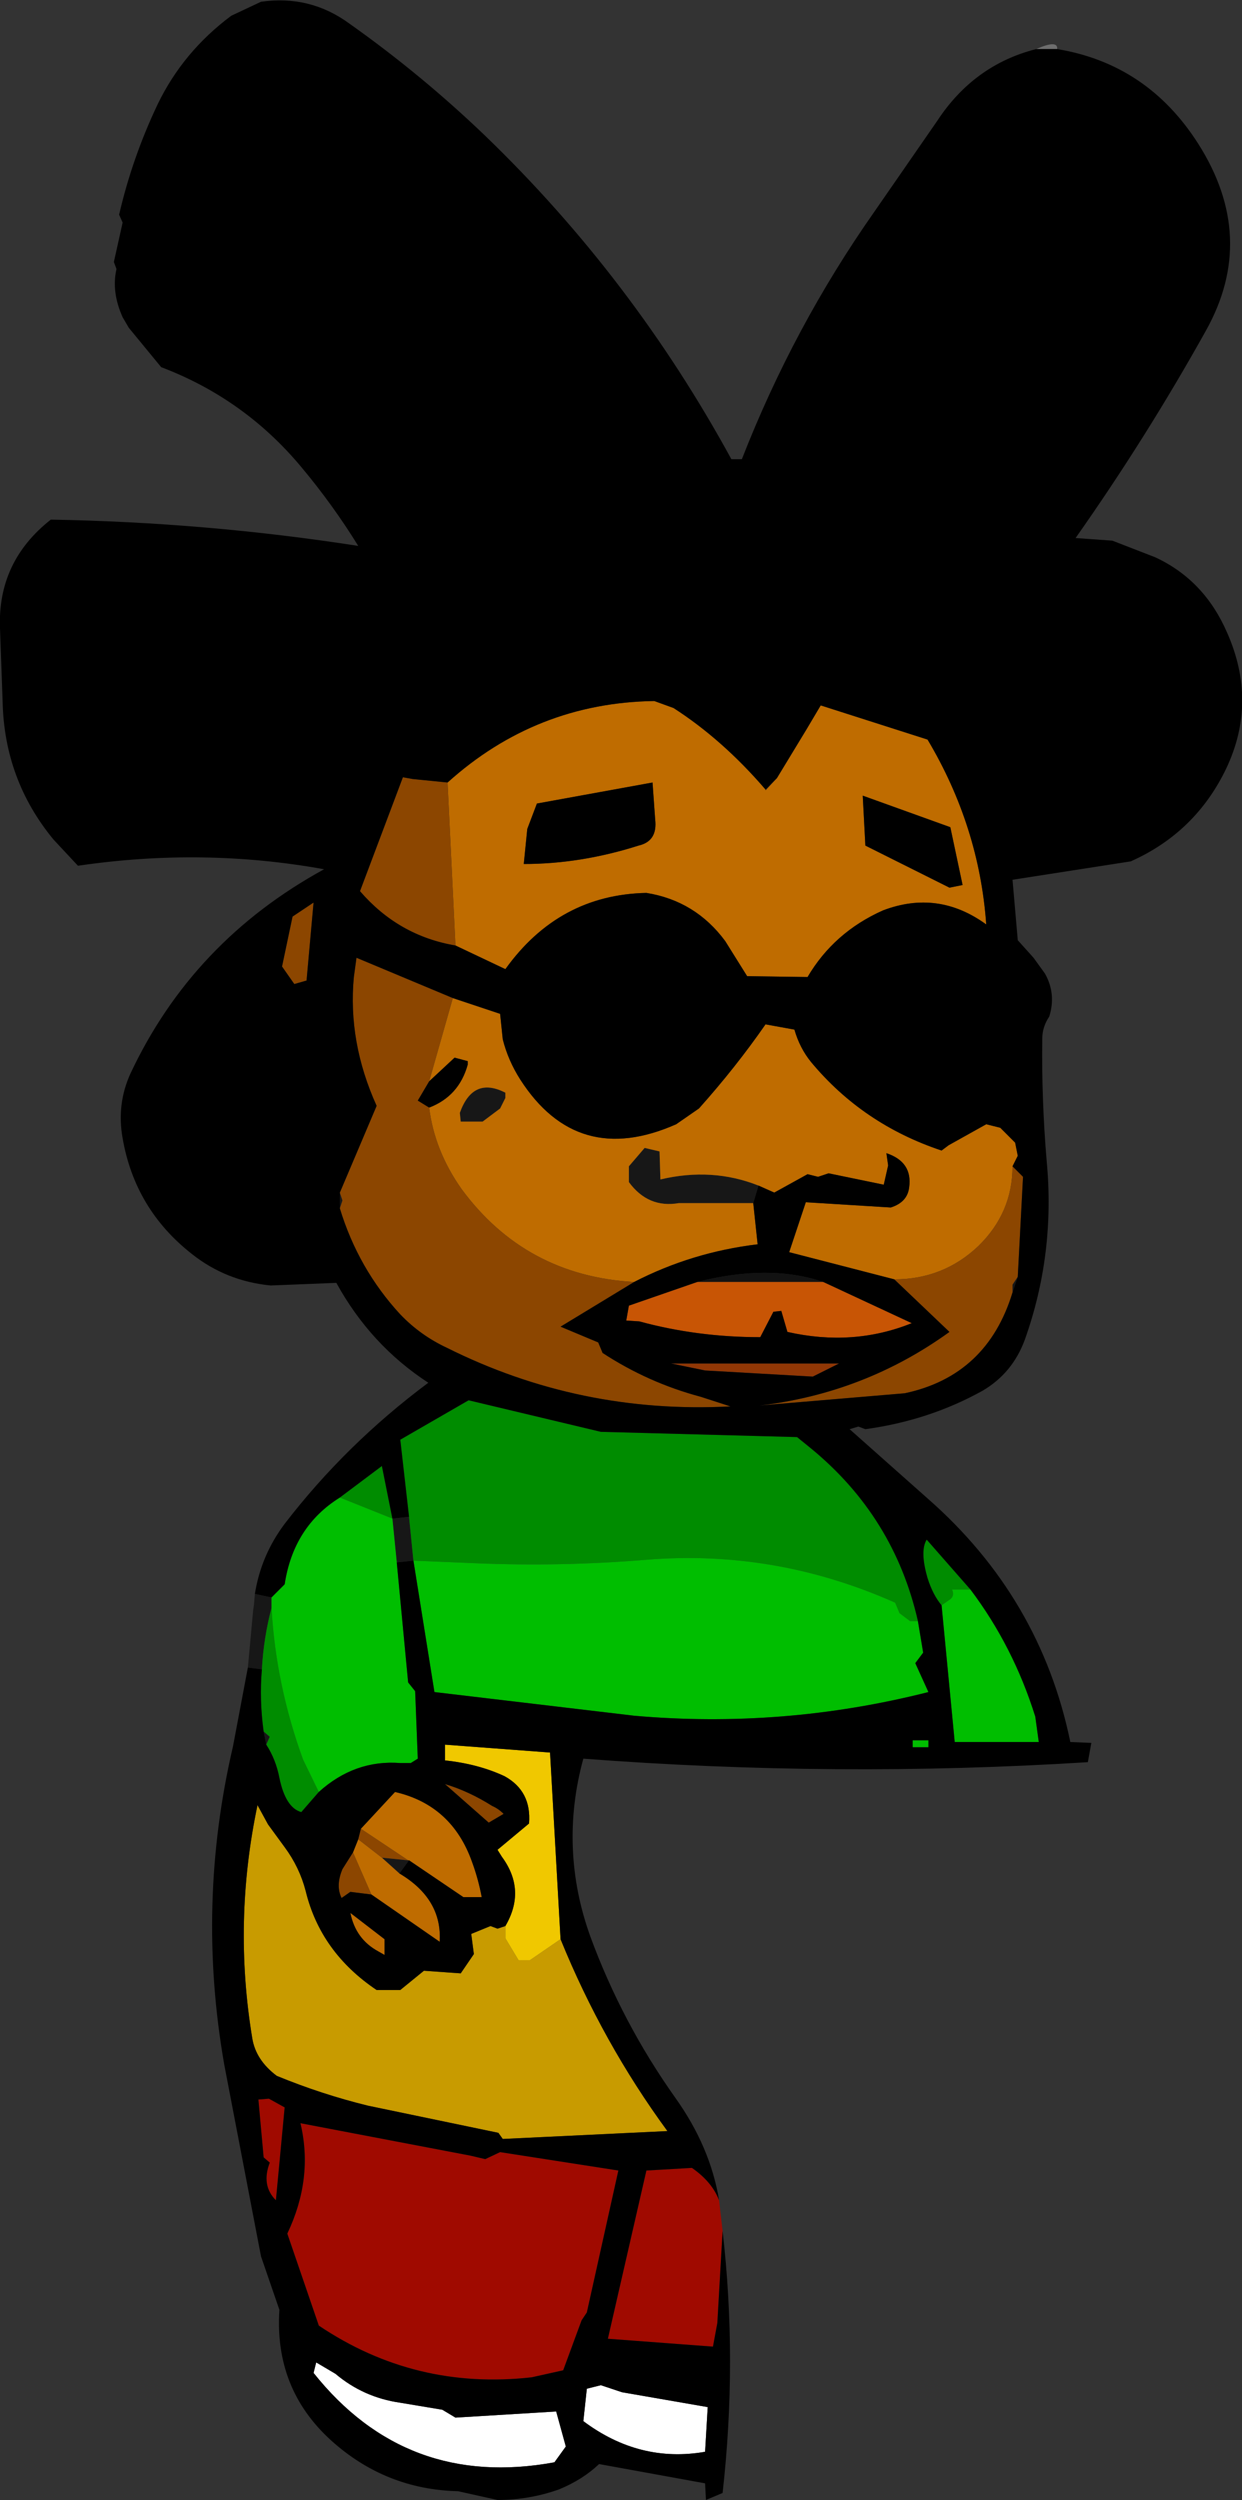 <?xml version="1.0" encoding="UTF-8" standalone="no"?>
<svg xmlns:xlink="http://www.w3.org/1999/xlink" height="142.65px" width="70.9px" xmlns="http://www.w3.org/2000/svg">
  <rect width="100%" height="100%" fill="#333333" stroke="none"/>
  <g transform="matrix(1.0, 0.0, 0.0, 1.0, 39.05, 73.55)">
    <path d="M-24.9 21.6 L-24.6 18.35 -24.55 18.0 -24.5 17.4 -23.55 17.6 -23.55 18.2 Q-24.0 19.9 -24.1 21.7 L-24.9 21.6 M-16.65 13.1 L-15.7 13.0 -15.45 15.5 -16.4 15.6 -16.65 13.1 M-23.85 26.0 L-24.0 25.25 -23.65 25.55 -23.85 26.0 M4.65 -28.5 L5.3 -29.15 4.65 -28.45 4.65 -28.5 M3.95 -4.9 L-0.3 -4.9 Q-2.05 -4.6 -3.15 -6.1 L-3.15 -7.0 -2.25 -8.05 -1.4 -7.85 -1.35 -6.25 Q1.6 -6.95 4.25 -5.9 L3.95 -4.9 M-12.75 -9.55 L-12.8 -10.05 Q-12.05 -12.15 -10.2 -11.2 L-10.2 -10.9 -10.5 -10.3 -11.5 -9.55 -12.75 -9.55 M-19.65 -5.5 L-19.5 -5.05 -19.65 -4.6 -19.65 -5.5 M19.05 -0.7 L18.75 0.2 18.75 -0.25 19.05 -0.7 M-15.75 32.6 L-15.7 32.6 -16.25 33.35 -17.25 32.45 -15.75 32.6" fill="#171717" fill-rule="evenodd" stroke="none"/>
    <path d="M1.35 63.8 L1.2 66.35 Q-2.55 67.0 -5.75 64.6 L-5.55 62.75 -4.75 62.55 -3.55 62.95 1.35 63.8 M-13.05 64.4 L-7.3 64.05 -6.75 66.05 -7.4 66.95 Q-15.85 68.5 -21.15 61.85 L-21.0 61.25 -19.9 61.9 Q-18.3 63.25 -16.2 63.55 L-13.8 63.95 -13.05 64.4" fill="#ffffff" fill-rule="evenodd" stroke="none"/>
    <path d="M0.75 -0.4 Q4.85 -1.45 7.95 -0.4 L0.75 -0.4" fill="#121212" fill-rule="evenodd" stroke="none"/>
    <path d="M20.1 -70.75 Q21.35 -71.3 21.3 -70.75 L20.1 -70.75 M22.35 -42.85 L24.45 -42.7 22.35 -42.85" fill="#6e6e6e" fill-rule="evenodd" stroke="none"/>
    <path d="M-8.95 -26.25 L-9.15 -24.25 Q-5.9 -24.25 -2.6 -25.3 -1.5 -25.55 -1.65 -26.8 L-1.8 -28.9 -8.4 -27.7 -8.95 -26.25 M-13.5 -28.9 Q-8.45 -33.45 -1.7 -33.55 L-0.6 -33.15 Q2.2 -31.35 4.65 -28.5 L4.65 -28.45 5.3 -29.15 7.0 -31.95 7.8 -33.3 13.9 -31.35 Q16.85 -26.4 17.25 -20.8 14.5 -22.8 11.35 -21.6 8.55 -20.35 7.05 -17.8 L3.6 -17.85 2.35 -19.85 Q0.65 -22.15 -2.15 -22.6 -7.15 -22.5 -10.2 -18.25 L-13.05 -19.6 -13.5 -28.9 M-14.55 -10.35 Q-12.85 -11.0 -12.35 -12.8 L-12.35 -13.0 -13.1 -13.2 -14.55 -11.85 -13.2 -16.6 -10.5 -15.7 -10.35 -14.25 Q-10.05 -13.05 -9.35 -11.95 -6.1 -6.9 -0.45 -9.4 L0.85 -10.3 Q2.95 -12.65 4.65 -15.1 L6.3 -14.8 Q6.6 -13.75 7.25 -12.95 10.2 -9.4 14.7 -7.9 L15.1 -8.2 17.25 -9.4 18.05 -9.2 18.9 -8.35 19.05 -7.6 18.75 -7.0 Q18.75 -4.35 16.8 -2.45 14.8 -0.55 12.0 -0.55 L6.0 -2.1 6.95 -4.95 11.8 -4.65 Q12.75 -4.95 12.85 -5.8 13.05 -7.25 11.55 -7.75 L11.65 -7.05 11.4 -5.95 8.25 -6.6 7.65 -6.4 7.05 -6.55 5.15 -5.5 4.25 -5.9 Q1.6 -6.95 -1.35 -6.25 L-1.4 -7.85 -2.25 -8.05 -3.15 -7.0 -3.15 -6.1 Q-2.05 -4.6 -0.3 -4.9 L3.95 -4.9 4.2 -2.55 Q0.45 -2.1 -2.85 -0.4 -9.05 -0.75 -12.7 -5.7 -14.25 -7.9 -14.55 -10.35 M-12.75 -9.55 L-11.5 -9.55 -10.5 -10.3 -10.2 -10.9 -10.2 -11.2 Q-12.05 -12.15 -12.8 -10.05 L-12.75 -9.55 M10.35 -25.3 L15.15 -22.9 15.9 -23.05 15.2 -26.35 10.2 -28.15 10.35 -25.3 M-18.45 30.8 L-16.5 28.7 Q-13.25 29.45 -12.1 32.7 -11.75 33.65 -11.55 34.7 L-12.6 34.7 -15.7 32.6 -15.75 32.6 -18.45 30.8 M-16.25 33.35 Q-13.8 34.8 -13.95 37.25 L-17.85 34.55 -18.9 32.15 -18.6 31.4 -17.25 32.45 -16.25 33.35 M-19.05 35.6 L-17.1 37.1 -17.1 38.0 -17.45 37.8 Q-18.75 37.1 -19.05 35.6" fill="#bf6c00" fill-rule="evenodd" stroke="none"/>
    <path d="M-13.05 -19.6 Q-16.3 -20.15 -18.5 -22.7 L-16.05 -29.2 -15.5 -29.1 -13.5 -28.9 -13.05 -19.6 M-22.35 -21.25 L-21.15 -22.05 -21.55 -17.6 -22.25 -17.4 -22.95 -18.4 -22.35 -21.25 M-14.55 -10.35 Q-14.25 -7.9 -12.7 -5.7 -9.05 -0.75 -2.85 -0.4 L-7.05 2.15 -4.9 3.05 -4.65 3.65 Q-2.05 5.35 0.95 6.15 L2.65 6.7 Q-5.95 7.15 -13.55 3.35 -15.05 2.65 -16.2 1.45 -18.6 -1.15 -19.65 -4.6 L-19.5 -5.05 -19.65 -5.5 -17.55 -10.45 Q-19.2 -14.1 -18.85 -17.8 L-18.7 -18.9 -13.2 -16.6 -14.55 -11.85 -15.2 -10.75 -14.55 -10.35 M12.0 -0.55 Q14.8 -0.55 16.8 -2.45 18.75 -4.35 18.75 -7.0 L19.35 -6.4 19.05 -0.7 18.75 -0.25 18.75 0.2 Q17.3 4.95 12.6 5.95 L4.3 6.65 Q10.3 5.95 15.15 2.45 L12.0 -0.55 M-10.3 29.95 L-11.15 30.45 -13.65 28.25 Q-12.3 28.65 -10.95 29.5 -10.6 29.65 -10.3 29.95 M-18.45 30.8 L-15.75 32.6 -17.25 32.45 -18.6 31.4 -18.45 30.8 M-17.85 34.55 L-19.05 34.4 -19.55 34.75 Q-19.9 34.05 -19.5 33.1 L-18.9 32.15 -17.85 34.55" fill="#8c4600" fill-rule="evenodd" stroke="none"/>
    <path d="M-19.65 11.9 L-17.25 10.1 -16.65 13.1 -19.65 11.9 M-15.7 13.0 L-16.2 8.6 -12.3 6.35 -4.75 8.15 6.45 8.45 7.25 9.1 Q12.0 13.0 13.35 18.95 L12.9 18.95 12.3 18.5 12.05 17.9 Q5.2 14.85 -2.15 15.45 -7.0 15.85 -11.85 15.65 L-15.45 15.5 -15.7 13.0 M-20.85 28.7 L-21.85 29.85 Q-22.75 29.6 -23.1 27.9 -23.3 26.85 -23.85 26.0 L-23.65 25.55 -24.0 25.25 Q-24.25 23.45 -24.1 21.7 -24.0 19.9 -23.55 18.2 -23.3 22.6 -21.75 26.85 L-20.85 28.7 M16.35 17.15 L15.3 17.15 Q15.45 17.5 15.2 17.7 L14.7 18.05 Q14.2 17.45 13.9 16.5 13.45 14.95 13.85 14.3 L16.35 17.15" fill="#008c00" fill-rule="evenodd" stroke="none"/>
    <path d="M-23.55 17.6 L-22.8 16.85 Q-22.3 13.55 -19.65 11.9 L-16.65 13.1 -16.4 15.6 -15.75 22.45 -15.35 22.95 -15.2 26.8 -15.6 27.05 -16.2 27.05 Q-18.8 26.85 -20.85 28.7 L-21.75 26.85 Q-23.3 22.6 -23.55 18.2 L-23.55 17.6 M13.35 18.95 L13.65 20.75 13.2 21.35 13.95 23.0 Q5.65 25.1 -2.85 24.35 L-14.25 23.0 -15.45 15.5 -11.85 15.65 Q-7.0 15.85 -2.15 15.45 5.2 14.85 12.05 17.9 L12.3 18.5 12.9 18.95 13.35 18.95 M14.7 18.05 L15.2 17.7 Q15.45 17.5 15.3 17.15 L16.35 17.15 Q18.8 20.4 20.05 24.4 L20.25 25.85 15.45 25.85 14.7 18.05 M13.05 25.75 L13.95 25.75 13.95 26.15 13.05 26.15 13.05 25.75" fill="#00be00" fill-rule="evenodd" stroke="none"/>
    <path d="M7.35 5.0 L1.2 4.65 -0.75 4.25 8.85 4.25 7.35 5.0" fill="#913705" fill-rule="evenodd" stroke="none"/>
    <path d="M0.75 -0.4 L7.95 -0.4 13.0 1.95 Q9.65 3.3 5.9 2.45 L5.55 1.25 5.1 1.3 4.35 2.75 Q0.75 2.75 -2.55 1.85 L-3.3 1.8 -3.15 0.95 0.75 -0.4" fill="#c85505" fill-rule="evenodd" stroke="none"/>
    <path d="M-7.05 37.1 Q-4.65 43.0 -0.95 48.05 L-10.35 48.5 -10.6 48.15 -18.05 46.6 Q-20.7 45.95 -23.25 44.9 -24.45 44.0 -24.65 42.75 -25.75 36.1 -24.35 29.45 L-23.75 30.55 -22.8 31.85 Q-21.95 33.0 -21.6 34.35 -20.75 37.85 -17.55 40.0 L-16.2 40.0 -14.85 38.9 -12.75 39.05 -12.0 37.95 -12.15 36.8 -11.05 36.35 -10.65 36.5 -10.2 36.35 -10.2 37.05 -9.45 38.3 -8.8 38.3 -7.05 37.1" fill="#c89b00" fill-rule="evenodd" stroke="none"/>
    <path d="M-10.2 36.35 Q-9.0 34.3 -10.4 32.4 L-10.65 32.0 -8.85 30.5 Q-8.7 28.65 -10.25 27.8 -11.75 27.1 -13.65 26.9 L-13.65 26.0 -7.65 26.45 -7.05 37.1 -8.8 38.3 -9.45 38.3 -10.2 37.05 -10.2 36.35" fill="#f0c800" fill-rule="evenodd" stroke="none"/>
    <path d="M2.0 52.0 L2.05 52.45 2.2 53.75 1.9 59.0 1.65 60.35 -4.35 59.9 -2.15 50.3 0.45 50.15 Q1.6 50.95 2.0 52.0 M-24.3 46.25 L-23.7 46.2 -22.8 46.7 -23.3 52.0 Q-24.15 51.15 -23.65 49.85 L-24.0 49.55 -24.3 46.25 M-21.9 47.6 L-12.2 49.45 -11.35 49.65 -10.5 49.25 -3.75 50.3 -5.55 58.4 -5.85 58.85 -6.9 61.7 -8.7 62.1 Q-15.35 62.85 -20.85 59.15 L-22.65 53.9 Q-21.15 50.75 -21.9 47.6" fill="#a00a00" fill-rule="evenodd" stroke="none"/>
    <path d="M-24.5 17.4 Q-24.15 15.2 -22.8 13.4 -19.3 8.85 -14.6 5.35 -17.9 3.2 -19.85 -0.35 L-23.6 -0.2 Q-26.15 -0.45 -28.1 -2.0 -31.35 -4.55 -32.05 -8.6 -32.4 -10.55 -31.6 -12.3 -28.05 -19.85 -20.55 -23.95 -27.45 -25.2 -34.6 -24.15 L-36.0 -25.65 Q-38.8 -29.05 -38.9 -33.5 L-39.05 -37.7 Q-39.2 -41.5 -36.15 -43.9 -27.3 -43.75 -18.6 -42.4 -20.05 -44.75 -21.85 -46.9 -25.1 -50.8 -29.85 -52.6 L-31.7 -54.85 -32.05 -55.45 Q-32.7 -56.9 -32.4 -58.2 L-32.55 -58.6 -32.05 -60.85 -32.25 -61.3 Q-31.5 -64.55 -30.05 -67.6 -28.6 -70.6 -25.85 -72.65 L-24.15 -73.45 Q-21.35 -73.85 -19.1 -72.2 -15.0 -69.3 -11.35 -65.8 -2.95 -57.7 2.7 -47.35 L3.3 -47.35 Q6.25 -54.9 10.85 -61.45 L14.45 -66.65 Q16.55 -69.85 20.1 -70.75 L21.3 -70.75 Q26.45 -69.9 29.35 -65.35 32.75 -60.0 29.8 -54.7 26.4 -48.6 22.35 -42.85 L24.45 -42.7 26.9 -41.75 Q29.7 -40.45 31.0 -37.45 32.75 -33.5 30.95 -29.7 29.2 -26.05 25.5 -24.4 L18.75 -23.35 19.05 -19.9 19.95 -18.9 20.6 -18.0 Q21.25 -16.85 20.85 -15.55 20.45 -14.95 20.45 -14.3 20.4 -10.85 20.7 -7.3 21.2 -2.0 19.45 2.9 18.75 4.8 17.05 5.8 14.0 7.5 10.35 8.0 L9.95 7.85 9.45 8.0 13.9 11.95 Q20.35 17.6 22.05 25.85 L23.25 25.9 23.05 27.0 Q8.7 27.9 -5.75 26.8 -6.45 29.35 -6.35 31.9 -6.25 34.45 -5.35 36.95 -3.55 41.85 -0.5 46.15 1.5 48.95 2.0 52.0 1.6 50.95 0.45 50.15 L-2.15 50.3 -4.35 59.9 1.65 60.35 1.9 59.0 2.2 53.75 Q3.05 61.15 2.2 68.7 L1.25 69.1 1.2 68.15 -4.85 67.05 Q-5.8 67.95 -7.15 68.5 -8.85 69.1 -10.65 69.1 L-12.9 68.6 Q-17.05 68.5 -20.15 65.7 -23.4 62.75 -23.1 58.25 L-24.15 55.2 -26.25 44.25 Q-27.85 35.1 -25.75 26.1 L-24.9 21.6 -24.1 21.7 Q-24.25 23.45 -24.0 25.25 L-23.85 26.0 Q-23.3 26.85 -23.1 27.9 -22.75 29.6 -21.85 29.85 L-20.85 28.7 Q-18.8 26.85 -16.2 27.05 L-15.6 27.05 -15.2 26.8 -15.35 22.95 -15.75 22.45 -16.4 15.6 -15.45 15.5 -14.25 23.0 -2.85 24.35 Q5.65 25.1 13.95 23.0 L13.2 21.35 13.65 20.75 13.35 18.95 Q12.0 13.0 7.25 9.1 L6.45 8.45 -4.75 8.15 -12.3 6.35 -16.2 8.6 -15.7 13.0 -16.65 13.1 -17.25 10.1 -19.65 11.9 Q-22.3 13.55 -22.8 16.85 L-23.55 17.6 -24.5 17.4 M-8.95 -26.25 L-8.4 -27.7 -1.8 -28.9 -1.65 -26.8 Q-1.5 -25.55 -2.6 -25.3 -5.9 -24.25 -9.15 -24.25 L-8.95 -26.25 M-13.5 -28.9 L-15.5 -29.1 -16.05 -29.2 -18.5 -22.7 Q-16.3 -20.15 -13.05 -19.6 L-10.2 -18.25 Q-7.15 -22.5 -2.15 -22.6 0.65 -22.15 2.35 -19.85 L3.6 -17.85 7.05 -17.8 Q8.55 -20.35 11.35 -21.6 14.5 -22.8 17.25 -20.8 16.85 -26.4 13.9 -31.35 L7.8 -33.3 7.0 -31.95 5.3 -29.15 4.65 -28.5 Q2.2 -31.35 -0.6 -33.15 L-1.7 -33.55 Q-8.45 -33.45 -13.5 -28.9 M-22.35 -21.25 L-22.95 -18.4 -22.25 -17.4 -21.55 -17.6 -21.15 -22.05 -22.35 -21.25 M-14.55 -11.85 L-13.1 -13.2 -12.35 -13.0 -12.35 -12.8 Q-12.85 -11.0 -14.55 -10.35 L-15.2 -10.75 -14.55 -11.85 M-2.85 -0.4 Q0.45 -2.1 4.2 -2.55 L3.95 -4.9 4.25 -5.9 5.15 -5.5 7.05 -6.55 7.65 -6.4 8.25 -6.6 11.4 -5.95 11.65 -7.05 11.55 -7.75 Q13.05 -7.25 12.85 -5.8 12.75 -4.95 11.8 -4.65 L6.95 -4.95 6.0 -2.1 12.0 -0.55 15.15 2.45 Q10.3 5.95 4.3 6.65 L12.6 5.95 Q17.3 4.95 18.75 0.2 L19.05 -0.7 19.35 -6.4 18.75 -7.0 19.05 -7.6 18.9 -8.35 18.05 -9.2 17.25 -9.4 15.1 -8.2 14.7 -7.9 Q10.2 -9.4 7.25 -12.95 6.6 -13.75 6.3 -14.8 L4.65 -15.1 Q2.95 -12.65 0.85 -10.3 L-0.45 -9.4 Q-6.1 -6.9 -9.35 -11.95 -10.05 -13.05 -10.35 -14.25 L-10.5 -15.7 -13.2 -16.6 -18.7 -18.9 -18.85 -17.8 Q-19.2 -14.1 -17.55 -10.45 L-19.65 -5.5 -19.65 -4.6 Q-18.6 -1.15 -16.2 1.45 -15.05 2.65 -13.55 3.35 -5.95 7.15 2.65 6.7 L0.95 6.15 Q-2.05 5.35 -4.65 3.65 L-4.9 3.05 -7.05 2.15 -2.85 -0.4 M10.35 -25.3 L10.2 -28.15 15.2 -26.35 15.9 -23.05 15.15 -22.9 10.35 -25.3 M7.95 -0.4 Q4.85 -1.45 0.75 -0.4 L-3.15 0.95 -3.3 1.8 -2.55 1.85 Q0.75 2.75 4.35 2.75 L5.1 1.3 5.55 1.25 5.9 2.45 Q9.65 3.3 13.0 1.95 L7.95 -0.4 M7.35 5.0 L8.85 4.25 -0.75 4.25 1.2 4.65 7.35 5.0 M14.7 18.05 L15.45 25.85 20.25 25.85 20.05 24.4 Q18.8 20.4 16.35 17.15 L13.85 14.3 Q13.45 14.95 13.9 16.5 14.2 17.45 14.7 18.05 M13.05 25.75 L13.05 26.15 13.95 26.15 13.95 25.75 13.05 25.75 M1.35 63.8 L-3.55 62.95 -4.75 62.55 -5.55 62.75 -5.75 64.6 Q-2.55 67.0 1.2 66.35 L1.35 63.8 M-10.2 36.35 L-10.65 36.5 -11.05 36.35 -12.15 36.8 -12.0 37.95 -12.75 39.05 -14.85 38.9 -16.2 40.0 -17.55 40.0 Q-20.75 37.85 -21.6 34.35 -21.95 33.0 -22.8 31.85 L-23.75 30.55 -24.35 29.45 Q-25.75 36.1 -24.65 42.75 -24.45 44.0 -23.25 44.9 -20.7 45.95 -18.05 46.6 L-10.6 48.15 -10.35 48.5 -0.95 48.05 Q-4.65 43.0 -7.05 37.1 L-7.65 26.45 -13.65 26.0 -13.65 26.9 Q-11.75 27.1 -10.25 27.8 -8.7 28.65 -8.85 30.5 L-10.65 32.0 -10.4 32.4 Q-9.0 34.3 -10.2 36.35 M-24.3 46.25 L-24.0 49.55 -23.65 49.85 Q-24.15 51.15 -23.3 52.0 L-22.8 46.7 -23.7 46.2 -24.3 46.25 M-10.3 29.95 Q-10.6 29.65 -10.95 29.5 -12.3 28.65 -13.65 28.25 L-11.15 30.45 -10.3 29.95 M-15.7 32.6 L-12.6 34.7 -11.55 34.7 Q-11.75 33.65 -12.1 32.7 -13.25 29.45 -16.5 28.7 L-18.45 30.8 -18.6 31.4 -18.9 32.15 -19.5 33.1 Q-19.9 34.05 -19.55 34.75 L-19.05 34.4 -17.85 34.55 -13.95 37.25 Q-13.8 34.8 -16.25 33.35 L-15.7 32.6 M-19.05 35.6 Q-18.75 37.1 -17.45 37.8 L-17.1 38.0 -17.1 37.1 -19.05 35.6 M-21.9 47.6 Q-21.15 50.75 -22.65 53.9 L-20.85 59.15 Q-15.35 62.85 -8.7 62.1 L-6.9 61.7 -5.85 58.85 -5.55 58.4 -3.75 50.3 -10.5 49.25 -11.35 49.65 -12.2 49.45 -21.9 47.6 M-13.05 64.4 L-13.8 63.95 -16.2 63.55 Q-18.3 63.25 -19.9 61.9 L-21.0 61.25 -21.15 61.85 Q-15.85 68.5 -7.4 66.95 L-6.75 66.05 -7.3 64.05 -13.05 64.4" fill="#000000" fill-rule="evenodd" stroke="none"/>
  </g>
</svg>
